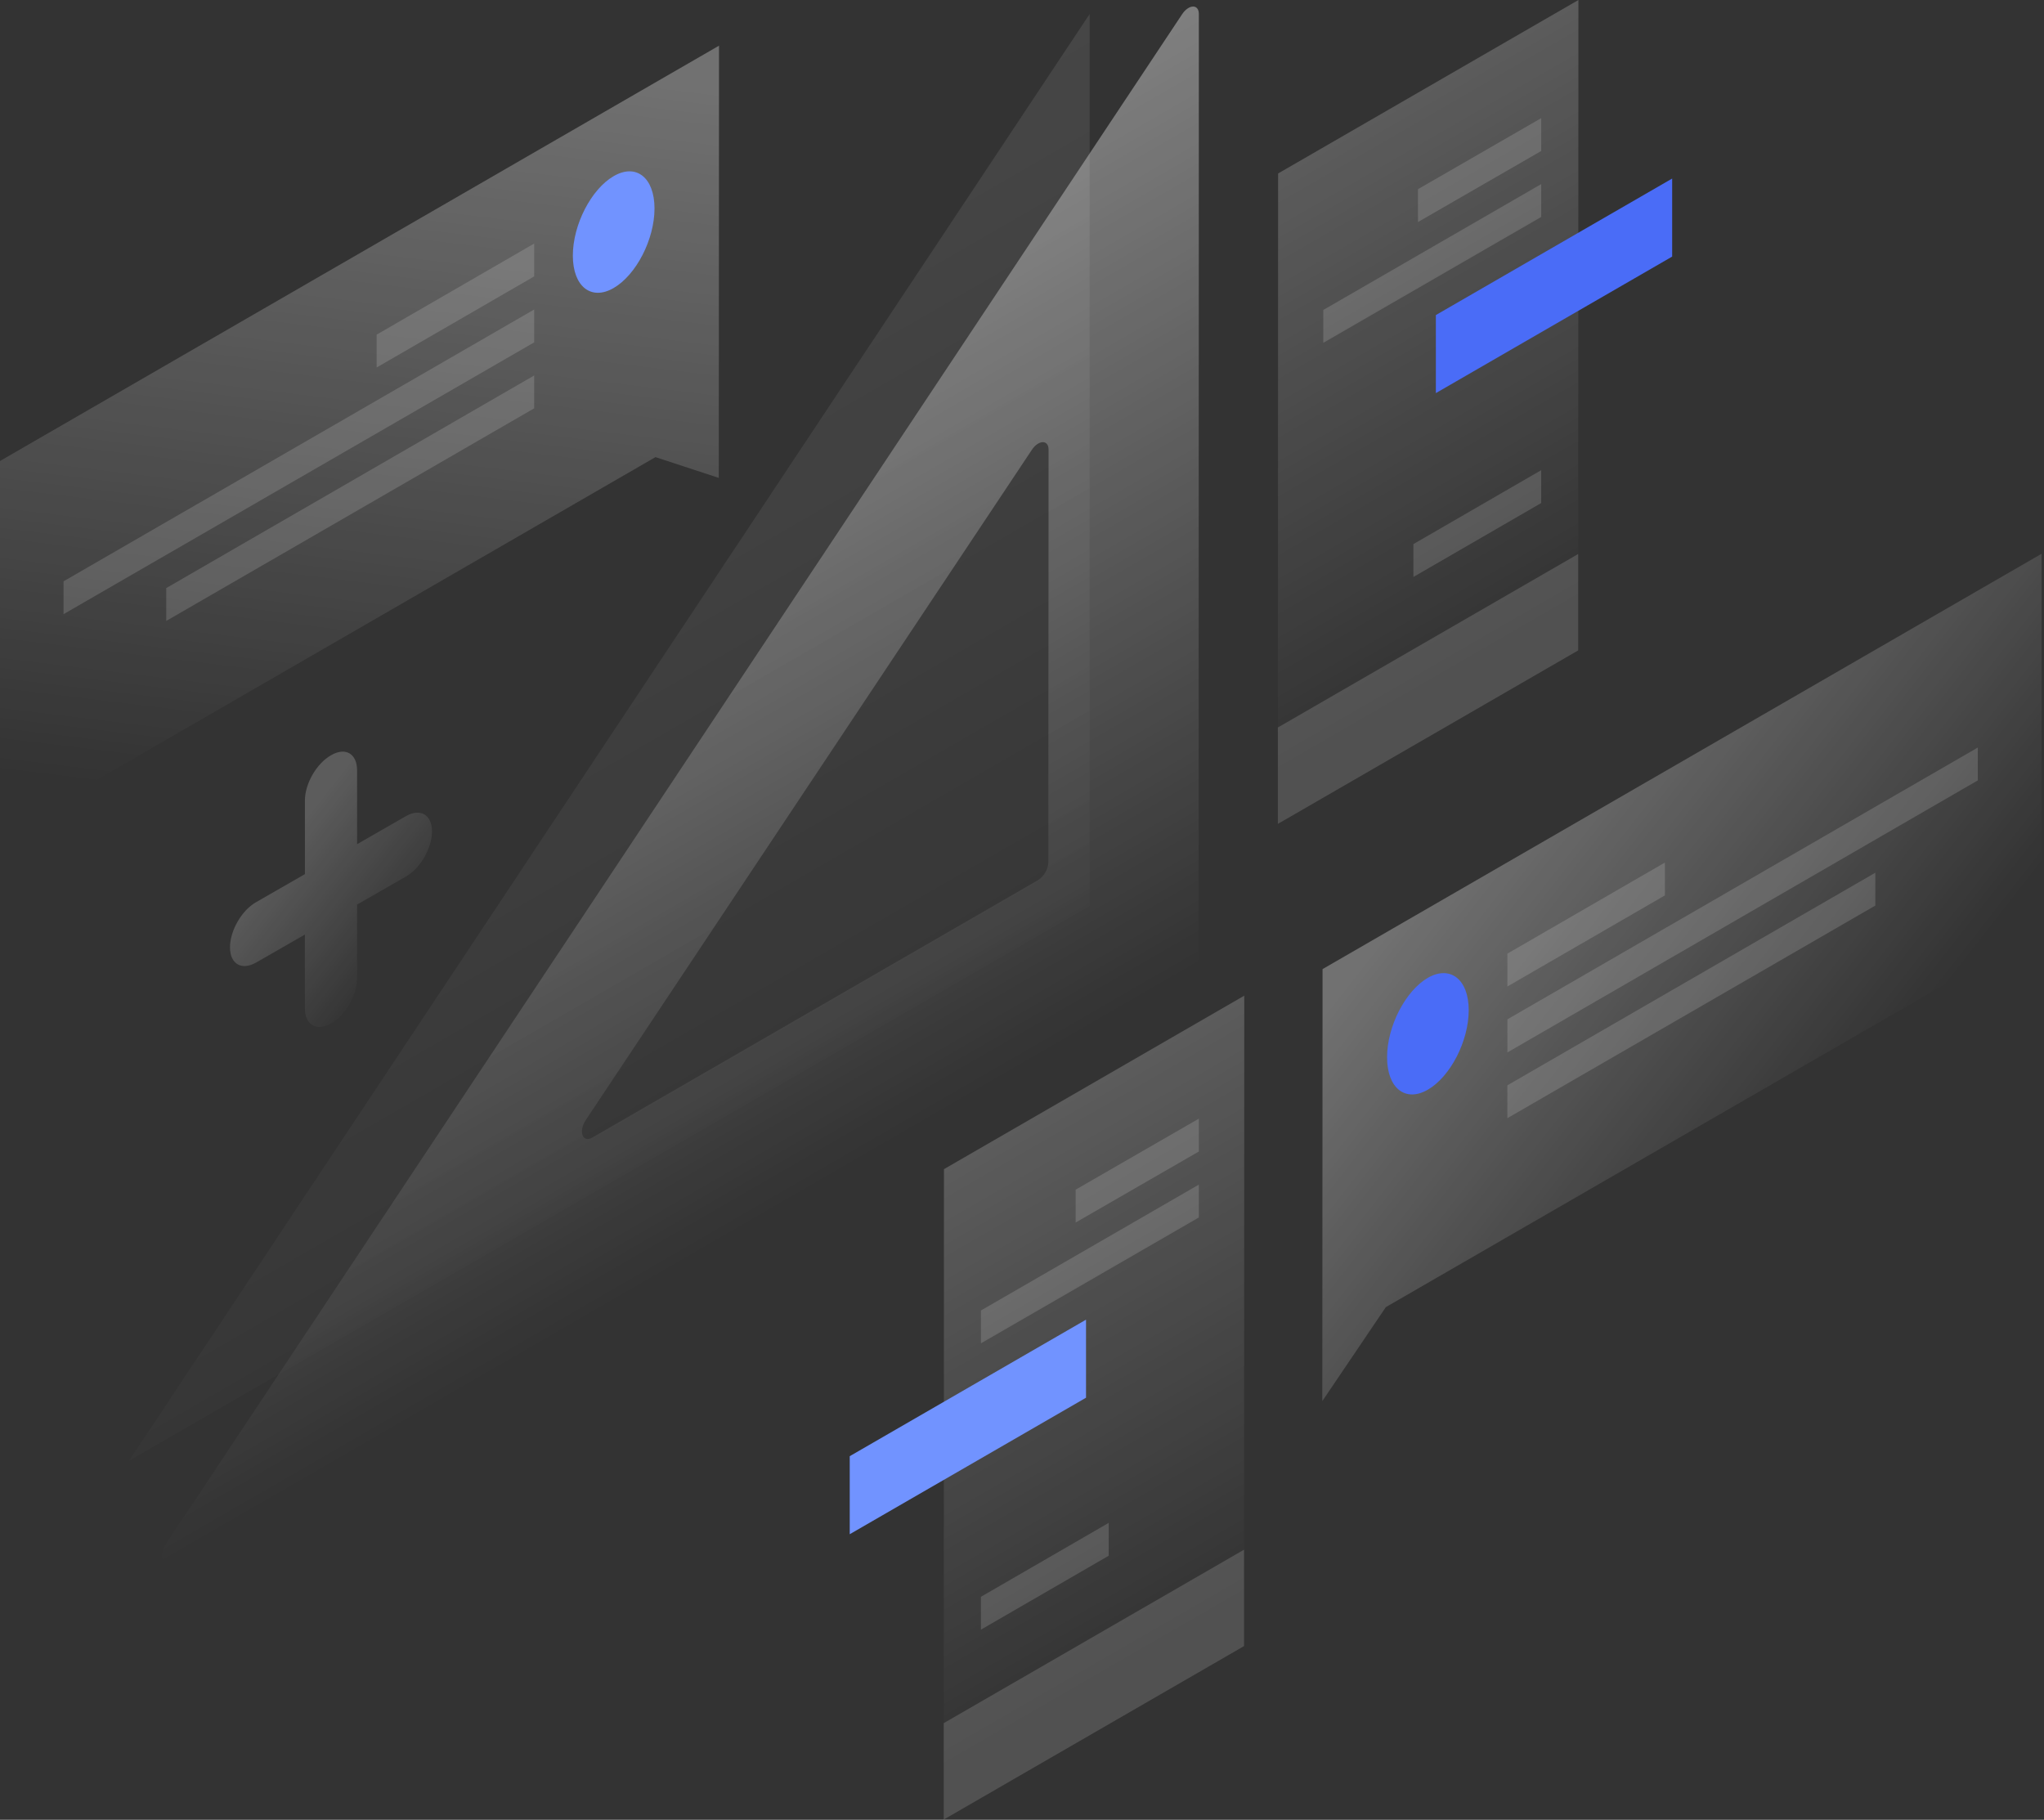 <svg width="629" height="560" viewBox="0 0 629 560" fill="none" xmlns="http://www.w3.org/2000/svg">
<rect x="0" y="0" width="629" height="560" fill="#333333" stroke="none"/>
<path opacity="0.1" d="M335.317 4.312L39.703 449.517L335.317 278.736V4.312Z" fill="url(#paint0_linear_463_282)"/>
<path opacity="0.4" d="M53.086 480.521C50.037 482.305 48.699 478.662 51.078 475.093L363.718 4.461C365.799 1.264 368.922 1.189 368.922 4.312L368.848 294.424C368.848 296.506 367.435 298.959 365.651 300L53.086 480.521ZM322.677 138.364C322.677 135.242 319.554 135.316 317.472 138.513L180.297 344.61C177.918 348.178 179.257 351.822 182.305 350.037L319.405 270.855C321.19 269.814 322.602 267.361 322.602 265.279L322.677 138.364Z" fill="url(#paint1_linear_463_282)"/>
<path opacity="0.3" d="M221.264 14.052L0 141.859V257.175L201.71 140.669L221.19 147.063L221.264 14.052Z" fill="url(#paint2_linear_463_282)"/>
<path d="M176.282 78.662C176.282 88.178 181.933 92.639 188.847 88.624C195.762 84.61 201.412 73.68 201.412 64.164C201.412 54.647 195.762 50.186 188.847 54.201C181.933 58.216 176.282 69.145 176.282 78.662Z" fill="#7193FF"/>
<path opacity="0.15" d="M164.387 74.944L115.911 102.974V113.085L164.387 85.056V74.944Z" fill="white"/>
<path opacity="0.15" d="M164.387 95.241L19.555 178.884V188.996L164.387 105.353V95.241Z" fill="white"/>
<path opacity="0.15" d="M164.388 115.539L51.153 180.967V191.078L164.388 125.651V115.539Z" fill="white"/>
<path opacity="0.3" d="M406.99 298.216L628.254 170.409V285.725L426.469 402.231L406.916 431.153L406.99 298.216Z" fill="url(#paint3_linear_463_282)"/>
<path d="M451.97 310.855C451.97 320.372 446.32 331.301 439.405 335.316C432.491 339.331 426.84 334.87 426.84 325.353C426.84 315.837 432.491 304.907 439.405 300.892C446.32 296.952 451.97 301.413 451.97 310.855Z" fill="#4A6CF7"/>
<path opacity="0.15" d="M463.867 293.457L512.343 265.427V275.539L463.867 303.569V293.457Z" fill="white"/>
<path opacity="0.15" d="M463.867 313.681L608.625 230.038V240.149L463.867 323.867V313.681Z" fill="white"/>
<path opacity="0.15" d="M463.867 333.978L577.101 268.551V278.662L463.867 344.09V333.978Z" fill="white"/>
<path opacity="0.2" d="M485.726 0L393.309 53.383L393.235 253.606L485.651 200.223L485.726 0Z" fill="url(#paint4_linear_463_282)"/>
<path d="M514.573 54.944L441.859 96.951V120.966L514.573 78.959V54.944Z" fill="#4A6CF7"/>
<path opacity="0.15" d="M485.651 170.483L393.235 223.866V253.532L485.651 200.149V170.483Z" fill="white"/>
<path opacity="0.15" d="M474.276 36.357L436.357 58.216V68.327L474.276 46.468V36.357Z" fill="white"/>
<path opacity="0.15" d="M474.275 56.654L407.212 95.391V105.502L474.275 66.766V56.654Z" fill="white"/>
<path opacity="0.15" d="M434.944 167.435V177.546L474.275 154.795V144.684L434.944 167.435Z" fill="white"/>
<path opacity="0.2" d="M290.483 359.777L382.899 306.394L382.825 506.617L290.409 560L290.483 359.777Z" fill="url(#paint5_linear_463_282)"/>
<path d="M261.487 448.104L334.201 406.097V430.112L261.487 472.119V448.104Z" fill="#7193FF"/>
<path opacity="0.15" d="M290.409 530.261L382.825 476.878V506.543L290.409 559.926V530.261Z" fill="white"/>
<path opacity="0.15" d="M368.922 344.238L331.004 366.097V376.208L368.922 354.35V344.238Z" fill="white"/>
<path opacity="0.15" d="M368.922 364.535L301.859 403.271V413.383L368.922 374.647V364.535Z" fill="white"/>
<path opacity="0.15" d="M341.19 468.625V478.736L301.859 501.487V491.375L341.19 468.625Z" fill="white"/>
<path opacity="0.2" d="M101.859 232.416C97.398 234.944 93.829 241.189 93.829 246.32V268.996L78.811 277.621C74.35 280.149 70.781 286.394 70.781 291.524C70.781 296.654 74.35 298.736 78.811 296.208L93.829 287.584V310.26C93.829 315.39 97.398 317.472 101.859 314.944C106.32 312.416 109.889 306.171 109.889 301.041V278.364L124.907 269.74C129.368 267.212 132.937 260.966 132.937 255.836C132.937 250.706 129.368 248.624 124.907 251.152L109.889 259.777V237.1C109.889 231.896 106.32 229.814 101.859 232.416Z" fill="url(#paint6_linear_463_282)"/>
<defs>
<linearGradient id="paint0_linear_463_282" x1="119.968" y1="109.999" x2="271.351" y2="372.043" gradientUnits="userSpaceOnUse">
<stop stop-color="white"/>
<stop offset="1" stop-color="white" stop-opacity="0"/>
</linearGradient>
<linearGradient id="paint1_linear_463_282" x1="136.15" y1="114.697" x2="289.453" y2="379.903" gradientUnits="userSpaceOnUse">
<stop stop-color="white"/>
<stop offset="0.896" stop-color="white" stop-opacity="0"/>
</linearGradient>
<linearGradient id="paint2_linear_463_282" x1="126.148" y1="17.822" x2="97.69" y2="249.809" gradientUnits="userSpaceOnUse">
<stop stop-color="white"/>
<stop offset="1" stop-color="white" stop-opacity="0"/>
</linearGradient>
<linearGradient id="paint3_linear_463_282" x1="455.253" y1="252.005" x2="569.498" y2="341.412" gradientUnits="userSpaceOnUse">
<stop stop-color="white"/>
<stop offset="1" stop-color="white" stop-opacity="0"/>
</linearGradient>
<linearGradient id="paint4_linear_463_282" x1="396.128" y1="51.755" x2="476.013" y2="190.035" gradientUnits="userSpaceOnUse">
<stop stop-color="white"/>
<stop offset="1" stop-color="white" stop-opacity="0"/>
</linearGradient>
<linearGradient id="paint5_linear_463_282" x1="293.253" y1="358.152" x2="373.138" y2="496.432" gradientUnits="userSpaceOnUse">
<stop stop-color="white"/>
<stop offset="1" stop-color="white" stop-opacity="0"/>
</linearGradient>
<linearGradient id="paint6_linear_463_282" x1="86.305" y1="261.388" x2="125.232" y2="292.109" gradientUnits="userSpaceOnUse">
<stop stop-color="white"/>
<stop offset="1" stop-color="white" stop-opacity="0"/>
</linearGradient>
</defs>
</svg>
